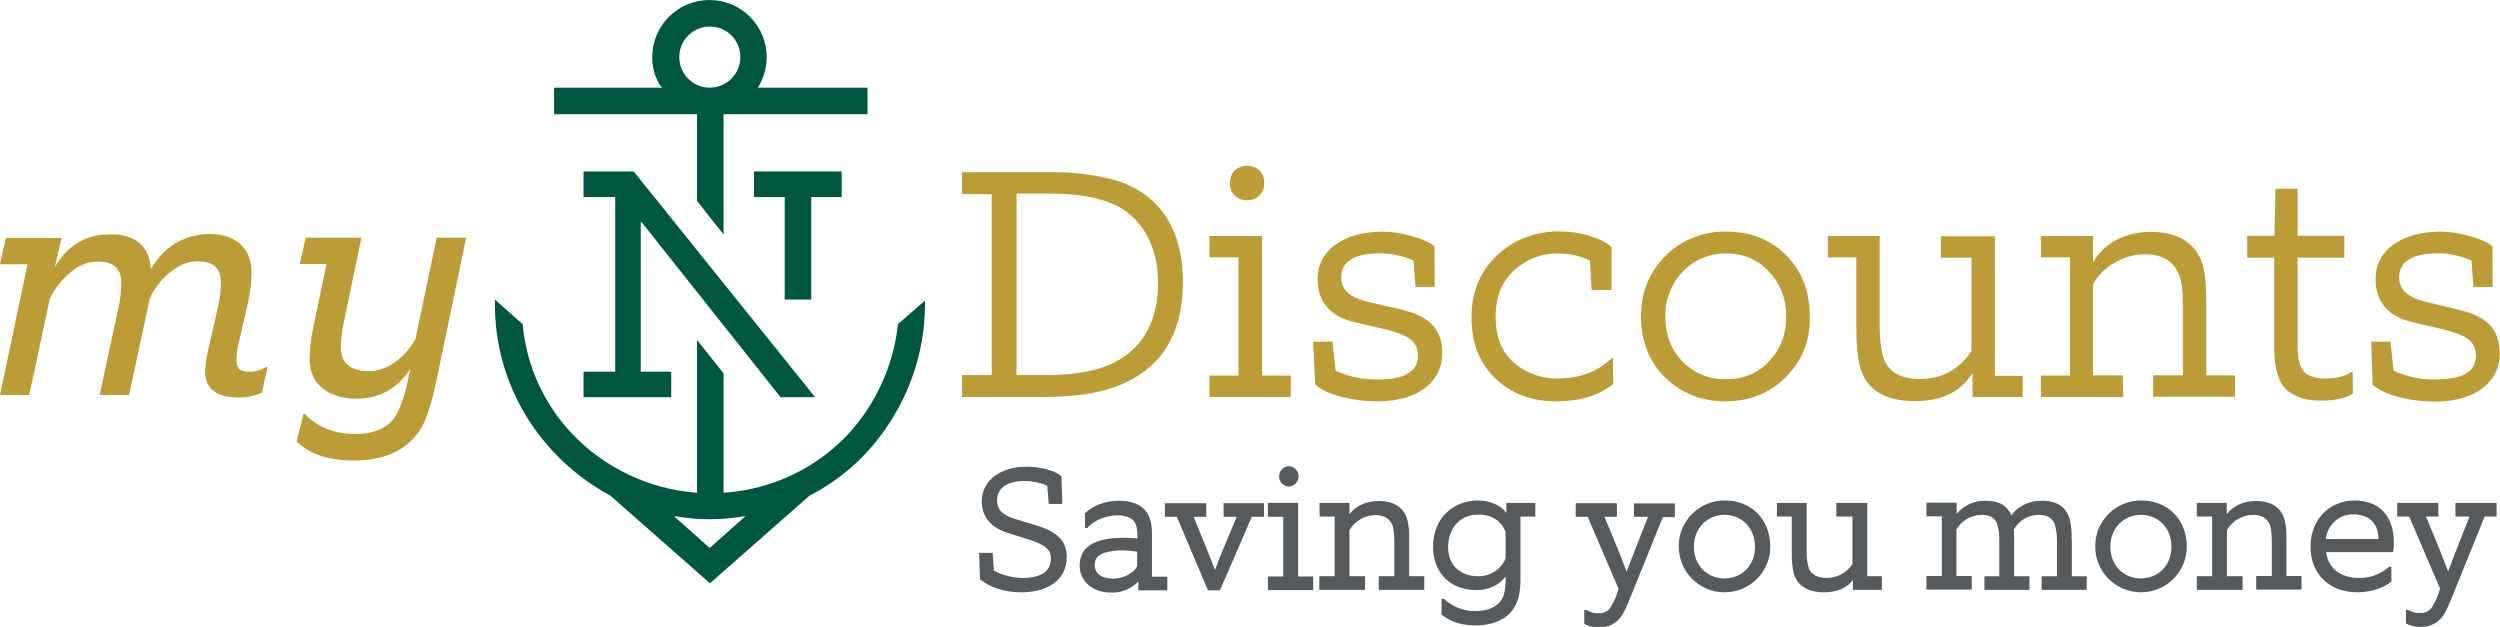 <?xml version="1.0" encoding="utf-8"?>
<!-- Generator: Adobe Illustrator 22.1.0, SVG Export Plug-In . SVG Version: 6.00 Build 0)  -->
<svg version="1.1" id="Layer_1" xmlns="http://www.w3.org/2000/svg" xmlns:xlink="http://www.w3.org/1999/xlink" x="0px" y="0px"
	 width="1026.5px" height="257.4px" viewBox="0 0 1026.5 257.4" style="enable-background:new 0 0 1026.5 257.4;"
	 xml:space="preserve">
<style type="text/css">
	.st0{fill:#005740;}
	.st1{fill:#BC9C36;}
	.st2{fill:#565A5C;}
</style>
<title>2402_MyNTDiscounts</title>
<g id="Layer_2_1_">
	<g id="Reusable_Shopping_Bag">
		<polygon class="st0" points="263.9,91.8 320.5,163.1 334.7,163.1 260.2,70.4 239.6,70.4 239.6,80.9 252.6,80.9 252.6,152.6 
			239.6,152.6 239.6,163.1 275.6,163.1 275.6,152.6 263.1,152.6 263.1,91 		"/>
		<polygon class="st0" points="345.6,70.4 309.6,70.4 309.6,80.9 322.2,80.9 322.2,123 333.1,123 333.1,80.9 345.6,80.9 		"/>
		<path class="st0" d="M311.2,36L311.2,36c2.3-3.8,3.6-8.1,3.6-12.5c0-13-10.5-23.5-23.5-23.5s-23.5,10.5-23.5,23.5
			c0,4.3,1.2,8.6,3.6,12.1L272,36h-44.5v10.9h58.7v35.6l10.9,13.8V46.9h59.1V36H311.2z M291.4,36c-6.9,0-12.5-5.7-12.5-12.6
			s5.7-12.5,12.6-12.5c6.9,0,12.5,5.6,12.5,12.5C304,30.4,298.3,36,291.4,36"/>
		<path class="st0" d="M368.7,133.1c-1.8,16.7-8.9,32.5-20.2,44.9c-13.3,14.3-31.5,22.9-51,24.3h-0.4v-49l-10.9-13.7v62.7h-0.4
			c-19.4-1.5-37.6-10.2-51-24.3c-11.6-12.3-18.7-28.1-20.2-44.9L203.2,123l0,0v2c0,16.3,4.5,32.2,13,46.1
			c8.4,13.6,20.3,24.8,34.4,32.4l40.9,36l40.9-36c14.3-7.3,26.2-18.6,34.4-32.4c8.4-13.8,12.9-29.6,13-45.7v-2L368.7,133.1z
			 M291.4,225L291.4,225l-14.6-13h0.8c4.5,0.8,9.1,1.2,13.8,1.2c4.6,0,9.2-0.4,13.8-1.2h0.8L291.4,225z"/>
		<path class="st1" d="M395,163v-9h12.2V79.7H395v-9h36.6c8.6-0.1,17.2,0.9,25.6,3.1c17.7,5,28.5,18.9,28.5,41.9
			c0,22.1-9.4,36.5-28,43.2c-7.7,2.8-17.5,4.1-29.5,4.1H395z M417.4,154h12.2c12.5,0,22.2-1.9,29.1-5.8
			c11.1-6.2,16.8-16.9,16.8-32.3c0-14.9-6.8-27.7-19.7-32.6c-6.3-2.5-14.3-3.8-24-3.8h-14.4L417.4,154z"/>
		<path class="st1" d="M530,163h-33.4v-8.8h11.9v-48.5h-11.9v-8.8h21.6v57.3H530V163z M512,82.2c-3.7,0.2-6.8-2.7-7-6.4
			c0-0.2,0-0.5,0-0.7c0-9.4,14.1-9.4,14.1,0c0.2,3.7-2.6,6.9-6.4,7.1C512.5,82.3,512.3,82.3,512,82.2L512,82.2z"/>
		<path class="st1" d="M539.2,140.3h7.9l1.3,11.9c5.4,2.5,11.3,3.7,17.3,3.6c11,0,16.5-3.2,16.5-9.6c0-5.8-3.2-8.4-13.5-11
			l-12.6-2.9c-10-2.5-15.1-8.4-15.1-17.8c0-11.6,10.5-19.4,26.9-19.4c4,0.1,8,0.7,11.9,1.9c4.4,1.2,7.5,2.6,9.2,4.2l0.1,16.6h-7.9
			l-0.8-10.8c-4.2-1.9-8.8-2.9-13.4-3c-10.9,0-16.3,3.3-16.3,9.9c0,5,3.6,8.3,10.8,10L575,127c12.2,2.8,17.2,8.4,17.2,18.1
			c0,11.2-9.4,19.7-26.7,19.7c-4.8,0-9.6-0.6-14.2-1.7c-4.8-1.2-8.6-2.9-11.3-5.2L539.2,140.3z"/>
		<path class="st1" d="M662.4,157.7c-5.9,4.7-13.7,7.1-23.5,7.1c-10,0-18.3-3.1-24.9-9.4s-9.8-14.7-9.8-25.1s3.5-18.8,10.3-25.3
			s15.5-10,26-10c8.2,0,17,2.7,21.2,6.4v17.7h-8.2l-0.7-12.1c-4.1-2-8.5-3-13-2.9c-6.8-0.2-13.3,2.4-18.2,7
			c-5,4.6-7.5,10.9-7.5,18.9c0,8.3,2.5,14.6,7.6,19c5,4.3,11.5,6.6,18.1,6.4c8.8,0,16.2-2.8,22-8.3h0.5L662.4,157.7z"/>
		<path class="st1" d="M733.2,154.9c-6.6,6.6-14.9,9.9-24.8,9.9s-18.2-3.4-24.8-9.9s-9.8-15-9.8-24.9s3.3-18.2,10-24.9
			c6.6-6.6,15.6-10.2,24.9-10c10,0,18.3,3.2,24.8,9.8s9.6,14.9,9.6,25.2C743.3,139.9,739.9,148.2,733.2,154.9z M726.4,111.6
			c-4.5-5-11-7.7-17.7-7.5c-6.7-0.1-13.2,2.6-17.8,7.5c-4.7,4.9-7.3,11.6-7.1,18.4c0,7.5,2.4,13.7,7.1,18.5
			c4.7,4.8,11.1,7.4,17.8,7.2c7.2,0,13.1-2.4,17.7-7.4c4.7-4.9,7.2-11.5,7-18.4C733.4,122.6,731.1,116.6,726.4,111.6z"/>
		<path class="st1" d="M830.5,163h-20.6v-9.8c-4.7,7.6-12.5,11.5-23.6,11.5c-12.5,0-20.1-4.7-22.6-14.2c-0.9-3.6-1.5-8.8-1.5-15.8
			v-29h-11.7v-8.8h21.3v36.6c0,6.6,0.7,11.4,2,14.6c2.3,5,7.1,7.5,14.5,7.5c9.1,0,16.2-3.9,21.2-11.5v-38.3h-12.6v-8.8h22.2v57.3
			h11.4V163z"/>
		<path class="st1" d="M871.8,163H838v-8.8h11.9v-48.5H838v-8.8h21.4v10.8c4.3-7.5,12.7-12.5,23.8-12.5c11.8,0,19.3,5.4,21.4,14.3
			c0.9,3.2,1.3,8,1.3,14.6v30h11.8v8.8h-33.6v-8.8h12.2v-28.5c0-6.8-0.7-11.4-2-13.8c-2.5-5-7.1-7.4-13.7-7.4
			c-8.6,0-17.4,5.2-21.2,12.3v37.4h12.2L871.8,163z"/>
		<path class="st1" d="M966.1,161.6c-2.8,2-7.5,2.9-13.9,2.9s-12.3-2.4-14.9-6.2c-2.3-3.4-3.5-8.4-3.5-15.4v-37.1h-11.1v-9h11.2
			l0.4-19.3h9.1v19.3h19.2v9h-19.2V142c0,4.7,0.7,7.9,1.9,9.6c1.6,2.6,4.8,3.8,9.5,3.8s8.2-0.9,10.7-2.7h0.5L966.1,161.6z"/>
		<path class="st1" d="M973.6,140.3h7.9l1.3,11.9c5.4,2.5,11.3,3.7,17.3,3.6c11,0,16.5-3.2,16.5-9.6c0-5.8-3.2-8.4-13.5-11
			l-12.6-2.9c-10-2.5-15.1-8.4-15.1-17.8c0-11.7,10.5-19.4,26.9-19.4c4,0.1,8,0.7,11.9,1.9c4.4,1.2,7.5,2.6,9.2,4.2l0.1,16.6h-7.9
			l-0.8-10.8c-4.2-1.9-8.8-2.9-13.4-3c-10.8,0-16.3,3.3-16.3,9.9c0,5,3.6,8.3,10.8,10l13.4,3.2c12.2,2.8,17.1,8.4,17.1,18.1
			c0,11.2-9.4,19.7-26.7,19.7c-4.8,0-9.6-0.6-14.2-1.7c-4.8-1.2-8.6-2.9-11.3-5.2L973.6,140.3z"/>
		<path class="st2" d="M425.7,215.8l-7.9-2.4c-7-2-8.4-4.6-8.4-8c0-2.4,1.1-7.9,11.4-7.9c3.2,0,6.3,0.7,9.2,1.9l0.6,7.5h5.6
			l-0.4-11.3l-0.1-0.1c-2.5-2.4-9.1-3.9-14-3.9c-11.1,0-18.6,5.8-18.6,14.3c0,6.3,3.8,10.8,10.9,13l7.1,2.2
			c7.9,2.4,10.4,4.4,10.4,8.1c0,5.4-4,8.1-11.9,8.1c-4-0.1-8-1.1-11.5-3l-0.5-7.3h-5.6l0.4,10.9l0.2,0.1c4,3.3,10.1,5.2,16.8,5.2
			c9,0,18.6-3.8,18.6-14.6C437.9,222.2,434.4,218.5,425.7,215.8z"/>
		<path class="st2" d="M473,219.6c0-5.1-0.9-8-3.1-10.4c-2.1-2.3-5.8-3.6-10.5-3.6c-5.3,0-10.6,1.9-13.8,5.1l-0.1,0.1v6h1l0.1-0.2
			c3.1-3.6,8.8-5,12-5c3.5,0,6,0.9,7.2,2.7c1,1.4,1.2,3.5,1.2,5.4v1.4c-1.5-0.2-3.9-0.3-4.9-0.3c-5.3,0-8.8,0.5-12,1.7
			c-4.5,1.8-6.8,5-6.8,9.6c0,6.6,5.3,11.2,12.9,11.2c4.2,0.2,8.3-1.5,11.2-4.6v3.7h11.9v-5.6H473V219.6z M457.1,237.6
			c-4.7,0-7.6-2.1-7.6-5.6c0-2.6,1.2-4.1,3.9-5c2.7-0.8,5.5-1.1,8.2-1c1.8,0.1,3.5,0.2,5.3,0.5v6.1
			C465.3,235.4,461.3,237.5,457.1,237.6L457.1,237.6z"/>
		<path class="st2" d="M502.5,212.2h5.3c-5.2,12.4-7.1,16.8-8.9,21.8c-1.8-4.7-3.5-8.9-8.8-21.8h5.2v-5.6h-17v5.6h4.9l12.8,30.2h4.9
			l13.1-30.2h5v-5.6h-16.6V212.2z"/>
		<path class="st2" d="M529.2,199.8c2.3-0.1,4.1-2.1,4-4.4c-0.1-2.2-1.8-3.9-4-4c-2.3,0.1-4.1,2.1-4,4.4
			C525.3,198,527.1,199.7,529.2,199.8z"/>
		<polygon class="st2" points="533,206.5 520.6,206.5 520.6,212.2 526.9,212.2 526.9,236.7 520.6,236.7 520.6,242.3 539.2,242.3 
			539.2,236.7 533,236.7 		"/>
		<path class="st2" d="M578.6,221.4c0.1-2.6-0.1-5.3-0.7-7.8c-1.3-5.1-5.4-7.9-11.8-7.9c-5.1,0-9.4,2-12,5.4v-4.6h-12.3v5.6h6.2
			v24.5h-6.3v5.6h18.8v-5.6h-6.4v-19c2.3-3.7,6.3-6.1,10.6-6.1c3.3,0,5.4,1.1,6.8,3.6c0.6,1.1,1,3.8,1,7v14.5h-6.4v5.6h18.7v-5.6
			h-6.2L578.6,221.4z"/>
		<path class="st2" d="M618.4,210.5c-2.3-3.1-6.6-5-11.5-5c-8.9,0-18.5,6-18.5,19.1c0,8.8,5.5,17.7,17.8,17.7c5.9,0,9.9-2.7,12-5.6
			v1.3c0,4-0.7,7.2-2.1,8.9s-4.3,4-10.2,4c-4.8,0.1-9.4-1.7-12.9-4.9l-0.1-0.1h-1v6.5l0.2,0.1c2,1.6,6.3,4.3,13.6,4.3
			c7.5,0,13.2-2.6,16-7.3c1.8-2.9,2.6-6.6,2.6-11.5v-25.9h6.1v-5.6h-11.9V210.5z M618.2,218.4v10.8c-1.8,4.6-6.3,7.5-11.3,7.4
			c-5.7,0-12.3-3.1-12.3-12c0-6.6,3.9-13.3,12.5-13.3C612.3,211.2,616.5,213.9,618.2,218.4L618.2,218.4z"/>
		<path class="st2" d="M670.9,212.2h5.8c-4.9,12.2-6.9,17.5-8.8,22.5c-1.9-5-3.8-9.9-9.1-22.5h5.1v-5.6H647v5.6h4.9l12.7,29.6
			l-0.8,2.4c-0.6,1.8-1.5,3.5-2.5,5.2c-1.1,1.6-2.9,2.5-4.8,2.4c-1.7,0.1-3.3-0.3-4.8-1.2l-0.2-0.1h-1v5.6l0.2,0.2
			c1.8,0.9,3.9,1.4,5.9,1.3c3.7,0.1,7.1-1.6,9.2-4.7c1.2-1.8,2.2-4,4.4-9.5l12.6-31.1h4.9v-5.6h-16.8V212.2z"/>
		<path class="st2" d="M708.2,205.5c-10.3-0.1-18.8,8.2-18.9,18.5c0,0.1,0,0.3,0,0.4c0,10.4,8.4,18.8,18.8,18.8s18.8-8.4,18.8-18.8
			C726.8,213.3,719.2,205.5,708.2,205.5z M708.1,237.5c-7.3,0-12.6-5.5-12.6-13s5.4-13.1,12.6-13.1s12.5,5.5,12.5,13.1
			S715.4,237.4,708.1,237.5L708.1,237.5z"/>
		<path class="st2" d="M766.7,206.5H754v5.6h6.6v19.5c-2.3,3.6-6.3,5.7-10.6,5.7c-3.5,0-6.1-1.3-7.2-3.6c-0.7-2.4-1.1-5-1-7.5v-19.7
			h-12.2v5.6h6.1V227c-0.1,2.8,0.2,5.7,0.8,8.4c1.4,5.1,5.8,7.8,12.4,7.8c5.3,0,9.3-1.7,11.9-5v4h11.9v-5.6h-6V206.5z"/>
		<path class="st2" d="M850.6,221.3c0.1-2.6-0.1-5.2-0.7-7.8c-0.9-3.6-3.6-7.9-11.3-7.9c-7.3,0-11.1,3.7-12.8,6
			c-1.6-4.1-5.1-6-10.6-6c-4.6-0.1-8.9,1.9-11.8,5.4v-4.6H791v5.6h6.3v24.5H791v5.6h18.6v-5.6h-6.3v-19.1c2.2-3.7,6.1-6,10.4-6
			c4.2,0,5.6,1.9,6.3,3.6c0.7,2.3,1,4.6,0.9,7v14.6h-6.1v5.6h18.5v-5.6h-6.3v-15.3c0-1.4-0.1-3-0.1-3.9c2.1-3.7,6-6,10.2-6
			c3.3,0,5.3,1.1,6.5,3.6c0.7,2.3,1,4.6,1,7v14.6h-6.3v5.6h18.5v-5.6h-6.1V221.3z"/>
		<path class="st2" d="M879.2,205.5c-10.3-0.1-18.8,8.2-18.9,18.5c0,0.1,0,0.3,0,0.4c0,10.4,8.4,18.8,18.8,18.8s18.8-8.4,18.8-18.8
			C897.8,213.3,890.2,205.5,879.2,205.5z M879.1,237.5c-7.3,0-12.6-5.5-12.6-13s5.4-13.1,12.6-13.1s12.5,5.5,12.5,13.1
			S886.3,237.4,879.1,237.5L879.1,237.5z"/>
		<path class="st2" d="M938.8,221.4c0.1-2.6-0.1-5.3-0.7-7.8c-1.3-5.1-5.4-7.9-11.8-7.9c-5.1,0-9.4,2-12,5.4v-4.6H902v5.6h6.3v24.5
			H902v5.6h18.8v-5.6h-6.4v-19c2.2-3.8,6.3-6.1,10.6-6.2c3.3,0,5.4,1.1,6.8,3.6c0.6,1.1,1,3.8,1,7v14.5h-6.4v5.6H945v-5.6h-6.2
			L938.8,221.4z"/>
		<path class="st2" d="M966.7,205.5c-9,0-18,6.6-18,19.1c0,11.1,7.8,18.6,19.3,18.6c5.2,0,10.9-1.8,13.7-4.3l0.2-0.1v-6.1h-1
			l-0.1,0.1c-3.3,3-7.7,4.6-12.2,4.5c-9,0-12.9-5.4-13.5-10.6h27.5l0.1-0.4c0.2-1.3,0.2-2.7,0.2-4
			C982.7,211.6,976.8,205.5,966.7,205.5z M966.2,211.2c6.5,0,10.4,3.7,10.4,10v0.1H955C955.6,215.5,960.5,211.1,966.2,211.2z"/>
		<path class="st2" d="M1008.2,206.5v5.6h5.8c-4.9,12.2-6.9,17.5-8.8,22.5c-1.9-5-3.8-9.9-9.1-22.5h5.1v-5.6h-16.9v5.6h4.9
			l12.7,29.6l-0.8,2.4c-0.6,1.8-1.5,3.5-2.5,5.2c-1.1,1.6-2.9,2.5-4.8,2.4c-1.7,0.1-3.3-0.3-4.8-1.2l-0.1-0.1h-1v5.6l0.2,0.1
			c1.8,0.9,3.9,1.4,5.9,1.3c3.7,0.1,7.1-1.6,9.2-4.7c1.2-1.8,2.2-4,4.4-9.5l12.6-31.1h4.9v-5.6H1008.2z"/>
		<path class="st1" d="M12,162.2H0l11.3-53.7H0l2.4-10.8h22.9l-2.8,12c5.3-9.1,12.9-13.5,22.9-13.5c10.4,0,15.9,4.9,16.6,14.4
			c4.7-9,14-14.6,24.2-14.5c9.6,0,17.1,4.9,17.1,15.9c-0.1,4.6-0.7,9.2-1.8,13.7l-3.4,14.7c-0.6,2.3-0.9,4.7-1,7.1
			c0,3.5,1,5.1,5.1,5.1c2.6,0.1,5.1-0.6,7.2-2l0.5,0.1l-2.4,10.5c-3.1,1.4-6.5,2.1-9.8,2c-8.3,0-13.5-3.4-13.5-10.4
			c0.1-2.9,0.5-5.8,1.2-8.7l3.9-17.2c0.9-3.6,1.4-7.2,1.4-10.9c0-6.3-3.4-8.7-9.8-8.7c-3.8,0-7.6,1.6-11.3,4.7
			c-3.6,2.9-6.4,6.6-8.2,10.8c0,0.1-0.3,1.3-0.7,3.5L53,162.2H40.9l7.6-35.2c0.8-3.6,1.3-7.2,1.3-10.9c0-5.8-3.2-8.7-9.5-8.7
			c-4.2,0-8.3,1.6-11.4,4.5c-3.5,2.9-6.4,6.5-8.4,10.6L12,162.2z"/>
		<path class="st1" d="M124.6,169.9h0.5c5.1,5.5,12.2,8.3,21,8.3c7,0,12.1-2.1,15.5-6.2c2.2-2.8,4.2-8,5.9-16l1-4.5
			c-5.4,8.1-12.7,12.2-22.1,12.2c-10.6,0-19.3-5.1-19.3-16.3c0.1-4.5,0.6-9,1.6-13.4l5.4-25.6h-11l2.4-10.8h22.9l-7.3,35.2
			c-0.7,3.2-1.1,6.5-1.2,9.9c0,6.8,4.7,9.7,11.4,9.7c7.4,0,14.7-5,19.3-13.3l8.7-41.5h12.1l-12,57.8c-2.2,10.5-4.5,17.6-7,21.3
			c-5.6,8.3-14.7,12.4-27.2,12.4c-10.2,0-18-2.6-23.4-7.8L124.6,169.9z"/>
	</g>
</g>
</svg>
